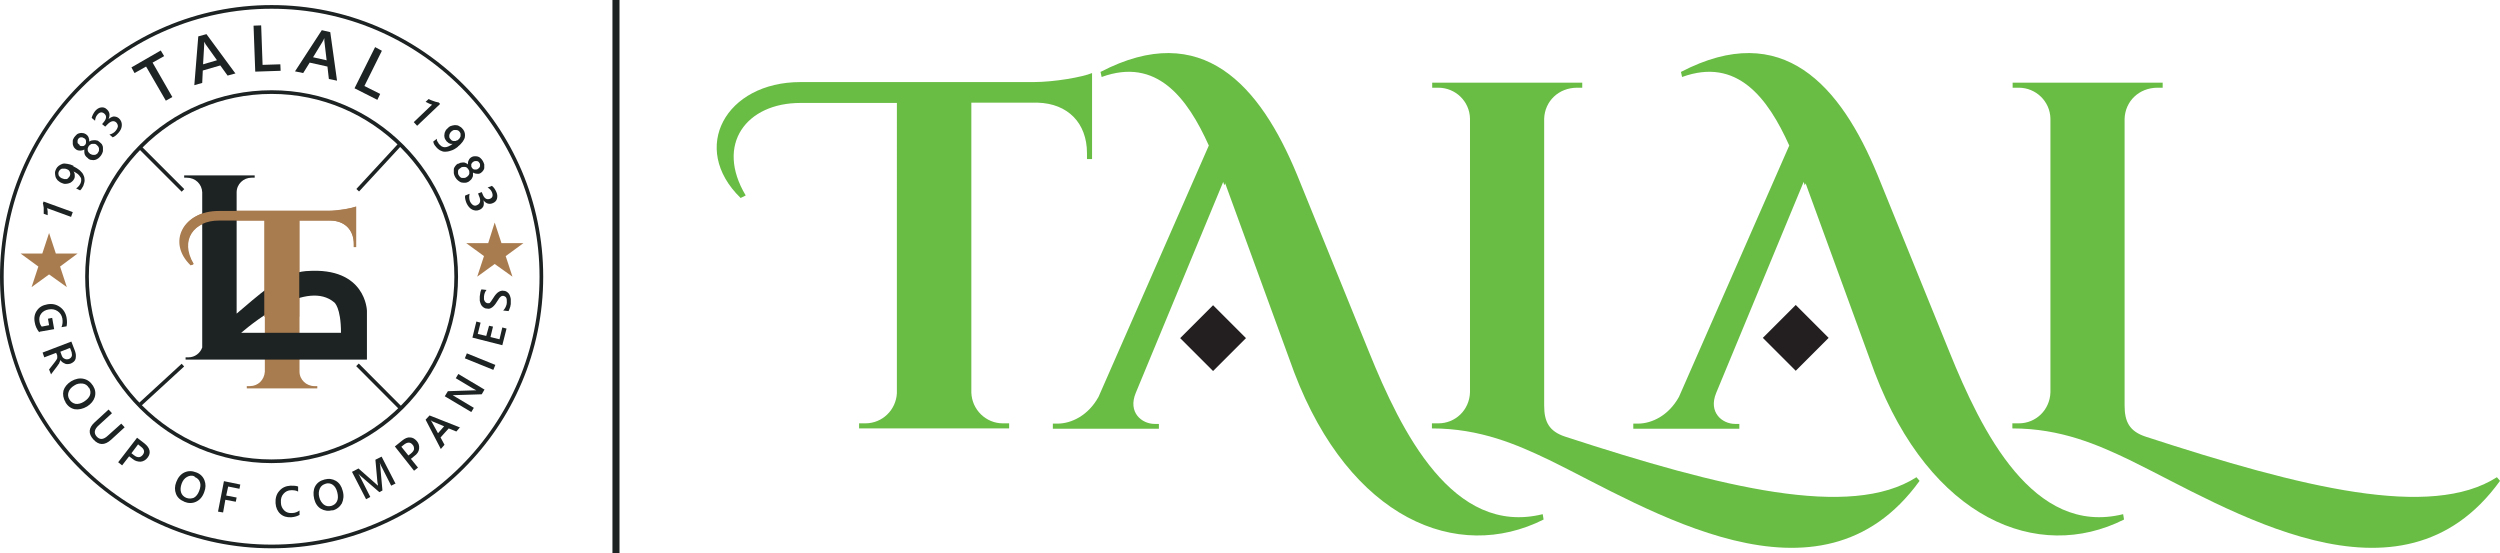 <?xml version="1.0" encoding="UTF-8"?><svg xmlns="http://www.w3.org/2000/svg" viewBox="0 0 88.64 19.62"><g isolation="isolate"><g id="Layer_2"><g id="side_logos_Image"><rect x="42.19" y="11.16" width="1.65" height="1.65" transform="translate(4.12 33.93) rotate(-45)" fill="#231f20"/><rect x="62.85" y="11.16" width="1.65" height="1.65" transform="translate(10.17 48.53) rotate(-45)" fill="#231f20"/><g mix-blend-mode="multiply"><path d="M36.64,2.91c.75,0,1.75-.18,2.08-.32v3.05h-.18v-.21c0-1.07-.68-1.76-1.75-1.79h-2.35v10.28c.02.6.51,1.09,1.12,1.09h.22v.18s-5.32,0-5.32,0v-.18h.22c.61,0,1.09-.48,1.12-1.07V3.65h-3.42c-1.91,0-3.03,1.46-1.94,3.28l-.18.09c-1.82-1.77-.53-4.11,2.12-4.11h8.26Z" fill="#69bd45"/></g><g mix-blend-mode="multiply"><path d="M68.06,17.05c-3.54,4.91-9.66.95-13.13-.74-1.13-.54-2.44-1.12-4.16-1.12v-.18h.23c.6,0,1.1-.47,1.12-1.1V4.21c-.01-.62-.52-1.1-1.12-1.1h-.22v-.18s5.32,0,5.32,0v.18h-.18c-.66,0-1.15.48-1.17,1.1v10.17c0,.57.17.91.74,1.1,5.58,1.82,10.12,2.94,12.46,1.44l.12.14Z" fill="#69bd45"/></g><g mix-blend-mode="multiply"><path d="M88.64,17.05c-3.54,4.91-9.66.95-13.13-.74-1.13-.54-2.44-1.12-4.16-1.12v-.18h.23c.6,0,1.1-.47,1.12-1.1V4.21c-.01-.62-.52-1.1-1.12-1.1h-.22v-.18s5.32,0,5.32,0v.18h-.18c-.66,0-1.15.48-1.17,1.1v10.17c0,.57.17.91.74,1.1,5.58,1.82,10.12,2.94,12.46,1.44l.12.14Z" fill="#69bd45"/></g><g mix-blend-mode="multiply"><path d="M54.7,18.23c-3.19.79-5.02-2.93-6.16-5.75l-2.55-6.28c-1.31-3.17-3.36-5.53-6.97-3.65l.04.18c1.95-.71,3.04.74,3.8,2.43l-3.91,8.91c-.37.67-.97.95-1.46.95h-.16v.18h3.76v-.17h-.15c-.45,0-.96-.4-.67-1.1l3.1-7.48s.03.08.04.12l.03-.07,2.45,6.71c1.98,5.19,5.78,6.75,8.84,5.21l-.03-.18Z" fill="#69bd45"/></g><g mix-blend-mode="multiply"><path d="M75.28,18.23c-3.19.79-5.02-2.93-6.16-5.75l-2.55-6.28c-1.31-3.17-3.36-5.53-6.97-3.65l.04.18c1.95-.71,3.04.74,3.8,2.43l-3.91,8.91c-.37.67-.97.95-1.46.95h-.16v.18h3.76v-.17h-.15c-.45,0-.96-.4-.67-1.1l3.1-7.48s.03.08.04.12l.03-.07,2.45,6.71c1.98,5.19,5.78,6.75,8.84,5.21l-.03-.18Z" fill="#69bd45"/></g><path d="M11.65,7.47c.35,0,.82-.09.98-.15v1.44h-.08v-.1c0-.5-.32-.83-.82-.84h-1.11v5.36c0,.28.24.51.53.51h.1v.08s-2.5,0-2.5,0v-.08h.11c.29,0,.51-.22.53-.51v-5.36h-1.61c-.9,0-1.42.69-.91,1.54l-.08.04c-.86-.83-.25-1.93.99-1.93h3.89Z" fill="#a97c50"/><path d="M10.86,9.61c-.89.07-1.75.91-2.47,1.51v-4.3c0-.29.24-.52.53-.52h.11v-.08s-2.5,0-2.5,0v.08h.09c.31,0,.54.23.55.52v5.17s0,0,0,0v.33c-.07.2-.26.35-.49.35h-.1v.08s6.43,0,6.43,0v-1.73s-.03-1.56-2.12-1.41M8.55,11.8c.54-.46,2.35-1.88,3.3-1.08,0,0,.24.17.24,1.08h-3.54Z" fill="#1d2222"/><path d="M6.85,9.36c-.51-.85.02-1.54.91-1.54h1.61v3.41h1.24v-3.41h1.11c.51.01.83.34.82.84v.1h.08s0-1.43,0-1.43c-.15.06-.62.15-.98.15h-3.89c-1.24,0-1.85,1.1-.99,1.93l.08-.04Z" fill="#a97c50"/><polygon points="5.82 1.99 5.41 2.22 6.11 3.44 5.88 3.57 5.18 2.36 4.77 2.59 4.66 2.39 5.7 1.79 5.82 1.99" fill="#1d2222"/><path d="M8.36,2.6l-.29.08-.26-.36-.62.18-.02.44-.28.08.14-1.73.29-.08,1.03,1.4ZM7.69,2.13l-.4-.56s-.03-.05-.05-.09h0s0,.08,0,.11l-.04.69.48-.14Z" fill="#1d2222"/><polygon points="9.95 2.51 9.05 2.54 8.99 .91 9.26 .9 9.31 2.3 9.94 2.28 9.95 2.51" fill="#1d2222"/><path d="M11.95,2.86l-.29-.06-.05-.44-.63-.14-.23.37-.29-.06.95-1.46.3.07.24,1.72ZM11.58,2.13l-.08-.68s0-.06,0-.1h0s-.03.07-.04.09l-.36.59.49.11Z" fill="#1d2222"/><polygon points="13.38 3.54 12.57 3.13 13.3 1.67 13.54 1.8 12.92 3.05 13.48 3.33 13.38 3.54" fill="#1d2222"/><path d="M1.53,7.14l1.05.38-.06.17-.85-.31s.02.08.02.12c0,.04,0,.08,0,.13l-.14-.05s0-.06,0-.09c0-.03,0-.06,0-.09,0-.03,0-.06-.01-.09,0-.03-.01-.06-.02-.1l.03-.07Z" fill="#1d2222"/><path d="M2.59,5.89c.1.05.18.1.24.15.06.06.11.11.13.17.03.06.04.12.04.18,0,.06-.02.12-.04.18,0,.02-.02.04-.03.06-.01.02-.02.03-.03.05-.01.02-.02.03-.03.04-.01.01-.02.02-.03.03l-.14-.07s.02-.02.04-.03c.01-.01.03-.02.04-.04.01-.01.03-.03.04-.05.01-.02.02-.03.03-.05.02-.04.03-.08.03-.12,0-.04,0-.08-.03-.11-.02-.04-.05-.07-.09-.11-.04-.03-.09-.06-.15-.09h0s.02.04.03.06c0,.02.01.04.01.06,0,.02,0,.05,0,.07,0,.02-.01.05-.02.07-.02.04-.05.08-.08.1-.03.03-.07.05-.11.06-.04.01-.08.02-.13.02-.05,0-.09-.02-.14-.04-.05-.02-.09-.06-.13-.09-.03-.04-.06-.08-.07-.12-.01-.04-.02-.09-.02-.14,0-.05.02-.1.04-.14.02-.04.05-.08.09-.11.04-.03.08-.05.13-.07s.11-.01.18,0c.07.01.14.03.22.07M2.4,6.01s-.07-.03-.1-.03c-.03,0-.06,0-.09,0-.03,0-.05.02-.07.03-.02.02-.04.04-.05.06-.01.02-.02.05-.02.07,0,.02,0,.05.01.07,0,.02.02.04.04.06.02.02.04.04.07.05.03.01.06.02.09.03.03,0,.05,0,.08,0,.02,0,.04-.02.06-.04.02-.02.03-.04.05-.06.01-.02.02-.05.02-.07,0-.02,0-.05-.01-.07,0-.02-.02-.04-.03-.06-.02-.02-.03-.03-.06-.04" fill="#1d2222"/><path d="M3.13,5.62s-.05-.04-.07-.06c-.02-.02-.04-.05-.05-.07-.01-.03-.02-.06-.02-.09,0-.03,0-.06,0-.1-.05.03-.1.04-.15.04-.05,0-.1-.01-.14-.04-.03-.02-.06-.05-.08-.08-.02-.03-.03-.07-.04-.11,0-.04,0-.08,0-.12s.03-.08.05-.12c.03-.04.06-.07.09-.1.03-.03.07-.04.11-.05.04-.01.07-.01.11,0,.04,0,.07.02.11.04.04.03.07.06.09.11.02.05.03.1.02.15.03-.02.06-.03.09-.04.03,0,.06-.01.09-.01.03,0,.06,0,.09.01.03,0,.06.02.08.04.04.03.07.06.1.09.02.04.04.08.04.12,0,.04,0,.09,0,.13-.01.05-.03.09-.06.14-.03.04-.06.08-.1.11-.04.03-.08.05-.12.06-.04.01-.08.01-.13,0-.04,0-.08-.02-.12-.05M3.21,5.46s.05.03.08.03c.03,0,.05,0,.07,0,.02,0,.05-.01.07-.03.02-.01.04-.03.05-.06.02-.02.03-.05.03-.07,0-.02,0-.05,0-.07,0-.02-.02-.05-.03-.07-.02-.02-.04-.04-.06-.06-.02-.02-.05-.03-.07-.03-.03,0-.05,0-.08,0-.02,0-.05.01-.07.03-.02.01-.04.03-.06.06-.01.02-.02.05-.03.07,0,.03,0,.05,0,.07,0,.02.02.05.03.07.02.02.04.04.06.06M2.82,5.16s.04.02.06.02c.02,0,.04,0,.06,0,.02,0,.04-.01.05-.02.02-.01.03-.03.04-.04.01-.02.02-.04.02-.06,0-.02,0-.04,0-.06,0-.02-.01-.04-.02-.06-.01-.02-.03-.03-.05-.04-.02-.01-.04-.02-.06-.03-.02,0-.04,0-.06,0-.02,0-.04.01-.05.02-.02.01-.03.03-.04.04-.01.02-.02.04-.02.06,0,.02,0,.04,0,.06,0,.02.01.04.03.05.01.02.03.03.05.04" fill="#1d2222"/><path d="M4.01,4.88l-.13-.11c.09-.02.16-.06.22-.13.05-.06.07-.11.08-.16,0-.05-.02-.1-.06-.14-.09-.08-.2-.05-.33.09l-.06.06-.11-.09.05-.06c.11-.13.12-.23.03-.31-.08-.07-.17-.06-.25.04-.05.06-.07.12-.08.21l-.12-.1c.02-.08.06-.16.12-.24.06-.07.13-.12.21-.13.07-.01.14,0,.2.06.11.09.13.21.07.35h0c.06-.05.12-.08.18-.09.07,0,.13.02.18.06.07.06.11.14.11.24,0,.1-.04.19-.12.28-.07.08-.14.14-.21.16" fill="#1d2222"/><path d="M15.6,3.69l-.81.77-.12-.13.65-.62s-.08-.02-.11-.04c-.04-.02-.08-.04-.12-.06l.11-.1s.05.03.08.04c.03.01.05.02.08.03.03.01.06.02.09.03.03,0,.06.02.1.02l.05.05Z" fill="#1d2222"/><path d="M16.24,5.2c-.09.07-.17.12-.25.14-.08.03-.15.04-.21.04-.07,0-.12-.02-.18-.05-.05-.03-.1-.07-.14-.12-.01-.02-.02-.03-.04-.05-.01-.02-.02-.04-.03-.05,0-.02-.02-.03-.02-.05,0-.02,0-.03-.01-.04l.13-.1s0,.03,0,.04c0,.02,0,.03.02.05,0,.02.02.04.03.05,0,.02.02.03.03.05.03.03.06.06.09.08.04.02.07.03.11.03.04,0,.09-.01.13-.03.05-.02.1-.05.15-.09h0s-.04,0-.06,0c-.02,0-.04,0-.06-.02-.02,0-.04-.02-.06-.04-.02-.01-.04-.03-.05-.05-.03-.04-.05-.07-.06-.12-.01-.04-.01-.08,0-.12,0-.04.02-.08.04-.12.02-.04.06-.07.1-.11.04-.04.09-.06.14-.07.05-.01.09-.02.14-.01.05,0,.09.02.13.05.04.02.08.06.11.1.03.04.05.08.06.13.01.05.01.09,0,.15-.01.05-.04.1-.08.16-.04.05-.09.11-.17.17M16.22,4.98s.05-.05.07-.07c.02-.03.03-.05.04-.08,0-.03,0-.05,0-.08,0-.03-.02-.05-.03-.07-.01-.02-.03-.03-.05-.05-.02-.01-.04-.02-.07-.02-.02,0-.05,0-.08,0-.03,0-.05.02-.08.04-.03.02-.05.04-.06.07-.02.02-.02.05-.03.07,0,.02,0,.05,0,.07,0,.02.02.05.04.07.02.02.03.04.05.05.02.01.04.02.06.02.02,0,.05,0,.07,0,.02,0,.04-.02.06-.03" fill="#1d2222"/><path d="M16.24,5.81s.06-.03.09-.04c.03,0,.06-.01.09-.01.03,0,.06,0,.09.02.03.01.06.03.08.05,0-.05,0-.1.03-.15.02-.05.05-.08.1-.11.03-.02.07-.03.11-.03.04,0,.07,0,.11.01s.07.03.1.06c.03.03.06.06.08.1.02.04.04.08.05.12,0,.04,0,.08,0,.12,0,.04-.02.07-.04.1-.02.03-.05.06-.08.08-.04.03-.09.04-.14.03-.05,0-.1-.02-.14-.04,0,.03,0,.07,0,.1,0,.03-.01.06-.03.09-.01.03-.03.05-.05.07-.02.02-.05.04-.07.06-.04.02-.08.04-.13.04-.04,0-.09,0-.13-.01-.04-.01-.08-.04-.12-.07-.04-.03-.07-.07-.1-.12-.03-.05-.04-.09-.05-.14,0-.05,0-.09,0-.13,0-.04.02-.08.05-.12.03-.04.06-.07.1-.09M16.34,5.95s-.05.03-.07.05c-.02.02-.03.04-.03.07,0,.02,0,.05,0,.07,0,.03.01.05.03.08.01.02.03.04.05.06.02.02.04.03.07.03.02,0,.05,0,.07,0,.03,0,.05-.01.08-.03.02-.01.04-.03.06-.05.02-.02.03-.04.04-.07,0-.02,0-.05,0-.07,0-.03-.01-.05-.03-.08-.01-.02-.03-.04-.05-.06-.02-.02-.04-.03-.07-.03-.02,0-.05,0-.08,0-.03,0-.05.01-.08.03M16.79,5.73s-.04.03-.05.04c-.01.02-.02.03-.03.05,0,.02,0,.04,0,.06,0,.02,0,.04.02.06.01.02.02.03.04.05.02.01.03.02.05.02.02,0,.04,0,.06,0,.02,0,.04,0,.06-.02.02-.01.04-.03.05-.04.01-.02.02-.03.03-.05,0-.02,0-.04,0-.06,0-.02,0-.04-.02-.06-.01-.02-.03-.04-.04-.05-.02-.01-.04-.02-.05-.02-.02,0-.04,0-.06,0-.02,0-.04.01-.06.02" fill="#1d2222"/><path d="M16.5,6.93l.15-.06c-.02.09-.02.17.01.26.03.07.07.11.11.14.05.03.1.03.15,0,.11-.05.14-.16.06-.33l-.03-.08.13-.05.03.07c.06.16.15.21.26.17.1-.04.12-.12.07-.24-.03-.07-.08-.12-.15-.16l.15-.06c.07.05.12.13.16.22.04.09.04.17.02.24-.02.07-.07.12-.14.15-.13.06-.25.02-.34-.1h0c.02.08.02.15,0,.21-.03.06-.07.1-.14.13-.09.04-.18.03-.26-.01-.08-.04-.15-.12-.2-.23-.04-.1-.06-.19-.05-.26" fill="#1d2222"/><path d="M1.39,11.78c-.08-.1-.14-.22-.16-.36-.03-.16,0-.3.08-.41.08-.12.2-.19.37-.22.17-.03.31,0,.44.09.13.09.21.22.24.38.02.12.02.22,0,.31l-.18.03c.04-.09.05-.2.03-.31-.02-.11-.08-.2-.17-.26-.09-.06-.19-.08-.31-.06-.12.02-.21.07-.27.15-.06.08-.08.17-.06.28.01.07.04.14.08.18l.26-.05-.04-.23.15-.03.07.4-.51.09Z" fill="#1d2222"/><path d="M1.82,13.3l-.08-.2.21-.27s.04-.05.05-.07c.01-.02.02-.04.03-.06,0-.02,0-.04,0-.06,0-.02,0-.04-.01-.06l-.03-.07-.42.16-.06-.17,1.02-.39.13.34s.03.09.03.14c0,.04,0,.09-.01.13-.01.04-.03.07-.06.1s-.07.05-.11.07c-.04.01-.07.02-.11.02-.03,0-.07,0-.1-.02-.03-.01-.06-.03-.09-.05-.03-.02-.05-.05-.07-.08h0s0,.04-.02.06c0,.02-.02.04-.02.05,0,.02-.02.04-.03.05-.01.02-.03.04-.04.06l-.22.29ZM2.47,12.34l-.33.13.05.14s.02.05.04.07c.02.02.04.03.06.04.02.01.04.02.07.02.03,0,.05,0,.08-.01.05-.02.08-.05.1-.09.02-.04.01-.09,0-.15l-.05-.14Z" fill="#1d2222"/><path d="M2.32,14.25c-.08-.13-.1-.27-.07-.4.04-.13.13-.24.27-.33.15-.09.3-.12.44-.09.14.03.25.11.34.25.08.13.1.26.06.4-.04.13-.13.24-.27.33-.15.09-.3.12-.44.1-.14-.03-.25-.11-.33-.25M3.15,13.75c-.05-.09-.13-.14-.22-.15-.1-.01-.2,0-.3.07-.1.06-.17.14-.2.23-.03.09-.02.18.03.26.05.09.13.14.22.16.09.01.19-.01.3-.08.11-.07.18-.15.21-.23.03-.09.02-.17-.03-.26" fill="#1d2222"/><path d="M3.94,15.59c-.23.21-.44.2-.63-.01-.19-.21-.17-.41.05-.61l.49-.45.12.13-.47.43c-.16.14-.18.28-.07.4.11.12.24.11.39-.03l.48-.43.12.13-.48.44Z" fill="#1d2222"/><path d="M4.57,16.19l-.24.31-.14-.11.67-.87.26.2c.1.08.16.16.18.25.02.09,0,.17-.07.26-.06.08-.15.13-.24.14-.1,0-.2-.02-.29-.1l-.12-.09ZM4.9,15.75l-.24.32.09.07c.06.05.12.07.17.07.05,0,.1-.03.14-.08.08-.1.06-.2-.06-.29l-.1-.08Z" fill="#1d2222"/><path d="M6.54,17.79c-.15-.06-.25-.15-.3-.28-.05-.13-.05-.27.01-.42.06-.16.16-.28.29-.34.13-.06.27-.06.42,0,.14.05.24.15.29.28s.05.27-.01.42c-.06.17-.16.28-.29.34-.13.06-.27.06-.42,0M6.9,16.89c-.09-.04-.18-.03-.27.02-.09.05-.15.13-.19.24-.04.11-.05.22-.02.31.03.09.09.15.18.19.1.04.19.03.27,0,.08-.04.15-.13.19-.24.05-.12.06-.23.03-.31-.03-.09-.09-.15-.19-.19" fill="#1d2222"/><polygon points="8.49 17.33 8.09 17.25 8.02 17.57 8.39 17.64 8.36 17.79 7.99 17.72 7.91 18.17 7.73 18.14 7.94 17.06 8.52 17.18 8.49 17.33" fill="#1d2222"/><path d="M10.63,18.25c-.08.05-.18.08-.3.09-.16.01-.29-.03-.39-.12-.1-.09-.16-.22-.17-.38-.01-.17.03-.32.13-.43.1-.12.23-.18.4-.19.11,0,.19,0,.27.03v.18c-.06-.04-.15-.05-.24-.05-.12,0-.21.05-.28.13-.07.08-.1.18-.09.31,0,.12.05.21.12.28.07.07.17.1.28.09.1,0,.19-.04.26-.09v.17Z" fill="#1d2222"/><path d="M11.79,18.09c-.15.04-.29.02-.41-.05-.12-.07-.2-.19-.24-.35-.04-.17-.03-.32.03-.44.07-.13.18-.21.34-.25.15-.04.28-.02.4.05.12.07.2.19.24.35.05.17.03.32-.03.45-.07.12-.18.21-.33.25M11.55,17.15c-.1.03-.17.08-.21.17-.04.09-.05.19-.02.31.03.12.09.2.16.26.08.06.16.07.26.05.1-.03.17-.08.21-.17.04-.08.04-.19.01-.31-.03-.13-.09-.22-.16-.27-.07-.05-.16-.07-.26-.04" fill="#1d2222"/><path d="M14.03,17.14l-.16.08-.32-.63c-.03-.05-.06-.12-.09-.19h0s.02.08.02.11l.08.88-.11.06-.66-.57s-.04-.04-.08-.08h0s.06.1.1.19l.32.63-.15.08-.5-.97.23-.12.59.52s.08.07.1.09h0c0-.06-.02-.11-.02-.14l-.07-.78.22-.11.5.97Z" fill="#1d2222"/><path d="M14.57,16.27l.25.31-.14.11-.68-.86.26-.21c.1-.08.19-.12.28-.11.09,0,.17.05.24.13.07.08.09.17.08.27-.01.1-.07.19-.17.26l-.11.09ZM14.23,15.84l.25.31.09-.07c.06-.05.1-.1.11-.15,0-.05,0-.11-.05-.16-.08-.1-.18-.1-.3-.01l-.1.08Z" fill="#1d2222"/><path d="M16.31,15.15l-.13.15-.27-.11-.29.32.14.26-.13.15-.54-1.04.14-.15,1.09.43ZM15.76,15.12l-.43-.18s-.03-.02-.06-.04h0s.03.04.04.06l.22.4.22-.25Z" fill="#1d2222"/><path d="M17.18,13.81l-.1.17-.96.03s-.05,0-.07,0h0s.07.04.13.08l.62.37-.09.15-.94-.56.11-.18.93-.03s.07,0,.08,0h0s-.07-.04-.13-.07l-.6-.36.09-.15.94.56Z" fill="#1d2222"/><rect x="16.93" y="12.28" width=".19" height="1.09" transform="translate(-1.26 23.78) rotate(-67.93)" fill="#1d2222"/><polygon points="17.96 11.65 17.81 12.24 16.75 11.97 16.89 11.4 17.04 11.44 16.94 11.84 17.24 11.91 17.34 11.55 17.48 11.58 17.39 11.95 17.71 12.03 17.81 11.61 17.96 11.65" fill="#1d2222"/><path d="M18.03,11.03l-.19-.02s.03-.03.05-.06c.01-.02.03-.04.04-.07.01-.02.02-.05.03-.08,0-.03.01-.05.01-.07,0-.08,0-.13-.02-.17-.02-.04-.06-.06-.1-.07-.03,0-.05,0-.07.01-.02.01-.04.03-.06.05-.02.02-.04.05-.05.07-.02.03-.04.06-.06.09-.02.04-.05.07-.07.1-.02.03-.05.05-.08.08-.03.02-.06.04-.09.05-.03.01-.07.01-.11,0-.05,0-.09-.02-.13-.05-.04-.03-.06-.06-.08-.1-.02-.04-.03-.09-.04-.13,0-.05,0-.1,0-.15.01-.11.03-.2.06-.25l.18.02c-.05.06-.08.13-.09.23,0,.03,0,.05,0,.08,0,.03,0,.05.02.07,0,.02.02.04.04.06.02.02.04.02.06.03.02,0,.05,0,.06,0,.02,0,.04-.02.05-.04.02-.02.03-.04.05-.07.02-.03.04-.06.06-.09.02-.04.05-.07.07-.1.03-.03.05-.06.08-.08.03-.02.06-.04.09-.05.03-.01.07-.02.11-.01.06,0,.1.02.14.05s.06.06.08.1c.02.04.03.09.04.14,0,.05,0,.1,0,.16,0,.02,0,.04-.01.07,0,.03-.01.05-.02.08s-.02.05-.03.08c-.01.02-.02.04-.03.06" fill="#1d2222"/><rect x="13.37" y="12.62" width=".13" height="2.16" transform="translate(-5.75 13.48) rotate(-44.9)" fill="#1d2222"/><rect x="5.66" y="4.91" width=".13" height="2.16" transform="translate(-2.56 5.8) rotate(-45)" fill="#1d2222"/><rect x="12.33" y="5.88" width="2.19" height=".13" transform="translate(-.05 11.77) rotate(-47.28)" fill="#1d2222"/><rect x="4.65" y="13.59" width="2.11" height=".13" transform="translate(-7.73 7.46) rotate(-42.56)" fill="#1d2222"/><path d="M9.63,16.42c-3.64,0-6.61-2.96-6.61-6.61s2.96-6.61,6.61-6.61,6.61,2.96,6.61,6.61-2.96,6.61-6.61,6.61M9.63,3.33c-3.57,0-6.48,2.91-6.48,6.48s2.91,6.48,6.48,6.48,6.48-2.91,6.48-6.48-2.91-6.48-6.48-6.48" fill="#1d2222"/><path d="M9.63,19.44C4.32,19.44,0,15.12,0,9.81S4.32.18,9.63.18s9.63,4.32,9.63,9.63-4.32,9.63-9.63,9.63M9.63.31C4.39.31.13,4.57.13,9.81s4.26,9.5,9.5,9.5,9.5-4.26,9.5-9.5S14.87.31,9.63.31" fill="#1d2222"/><polygon points="1.74 8.26 1.98 8.99 2.75 8.99 2.13 9.45 2.37 10.18 1.74 9.73 1.12 10.18 1.36 9.45 .73 8.99 1.5 8.99 1.74 8.26" fill="#a97c50"/><polygon points="17.54 7.89 17.78 8.62 18.56 8.62 17.93 9.08 18.17 9.81 17.54 9.36 16.92 9.81 17.16 9.08 16.53 8.62 17.31 8.62 17.54 7.89" fill="#a97c50"/><line x1="21.84" x2="21.84" y2="19.62" fill="none" stroke="#1d2222" stroke-miterlimit="10" stroke-width=".25"/></g></g></g></svg>